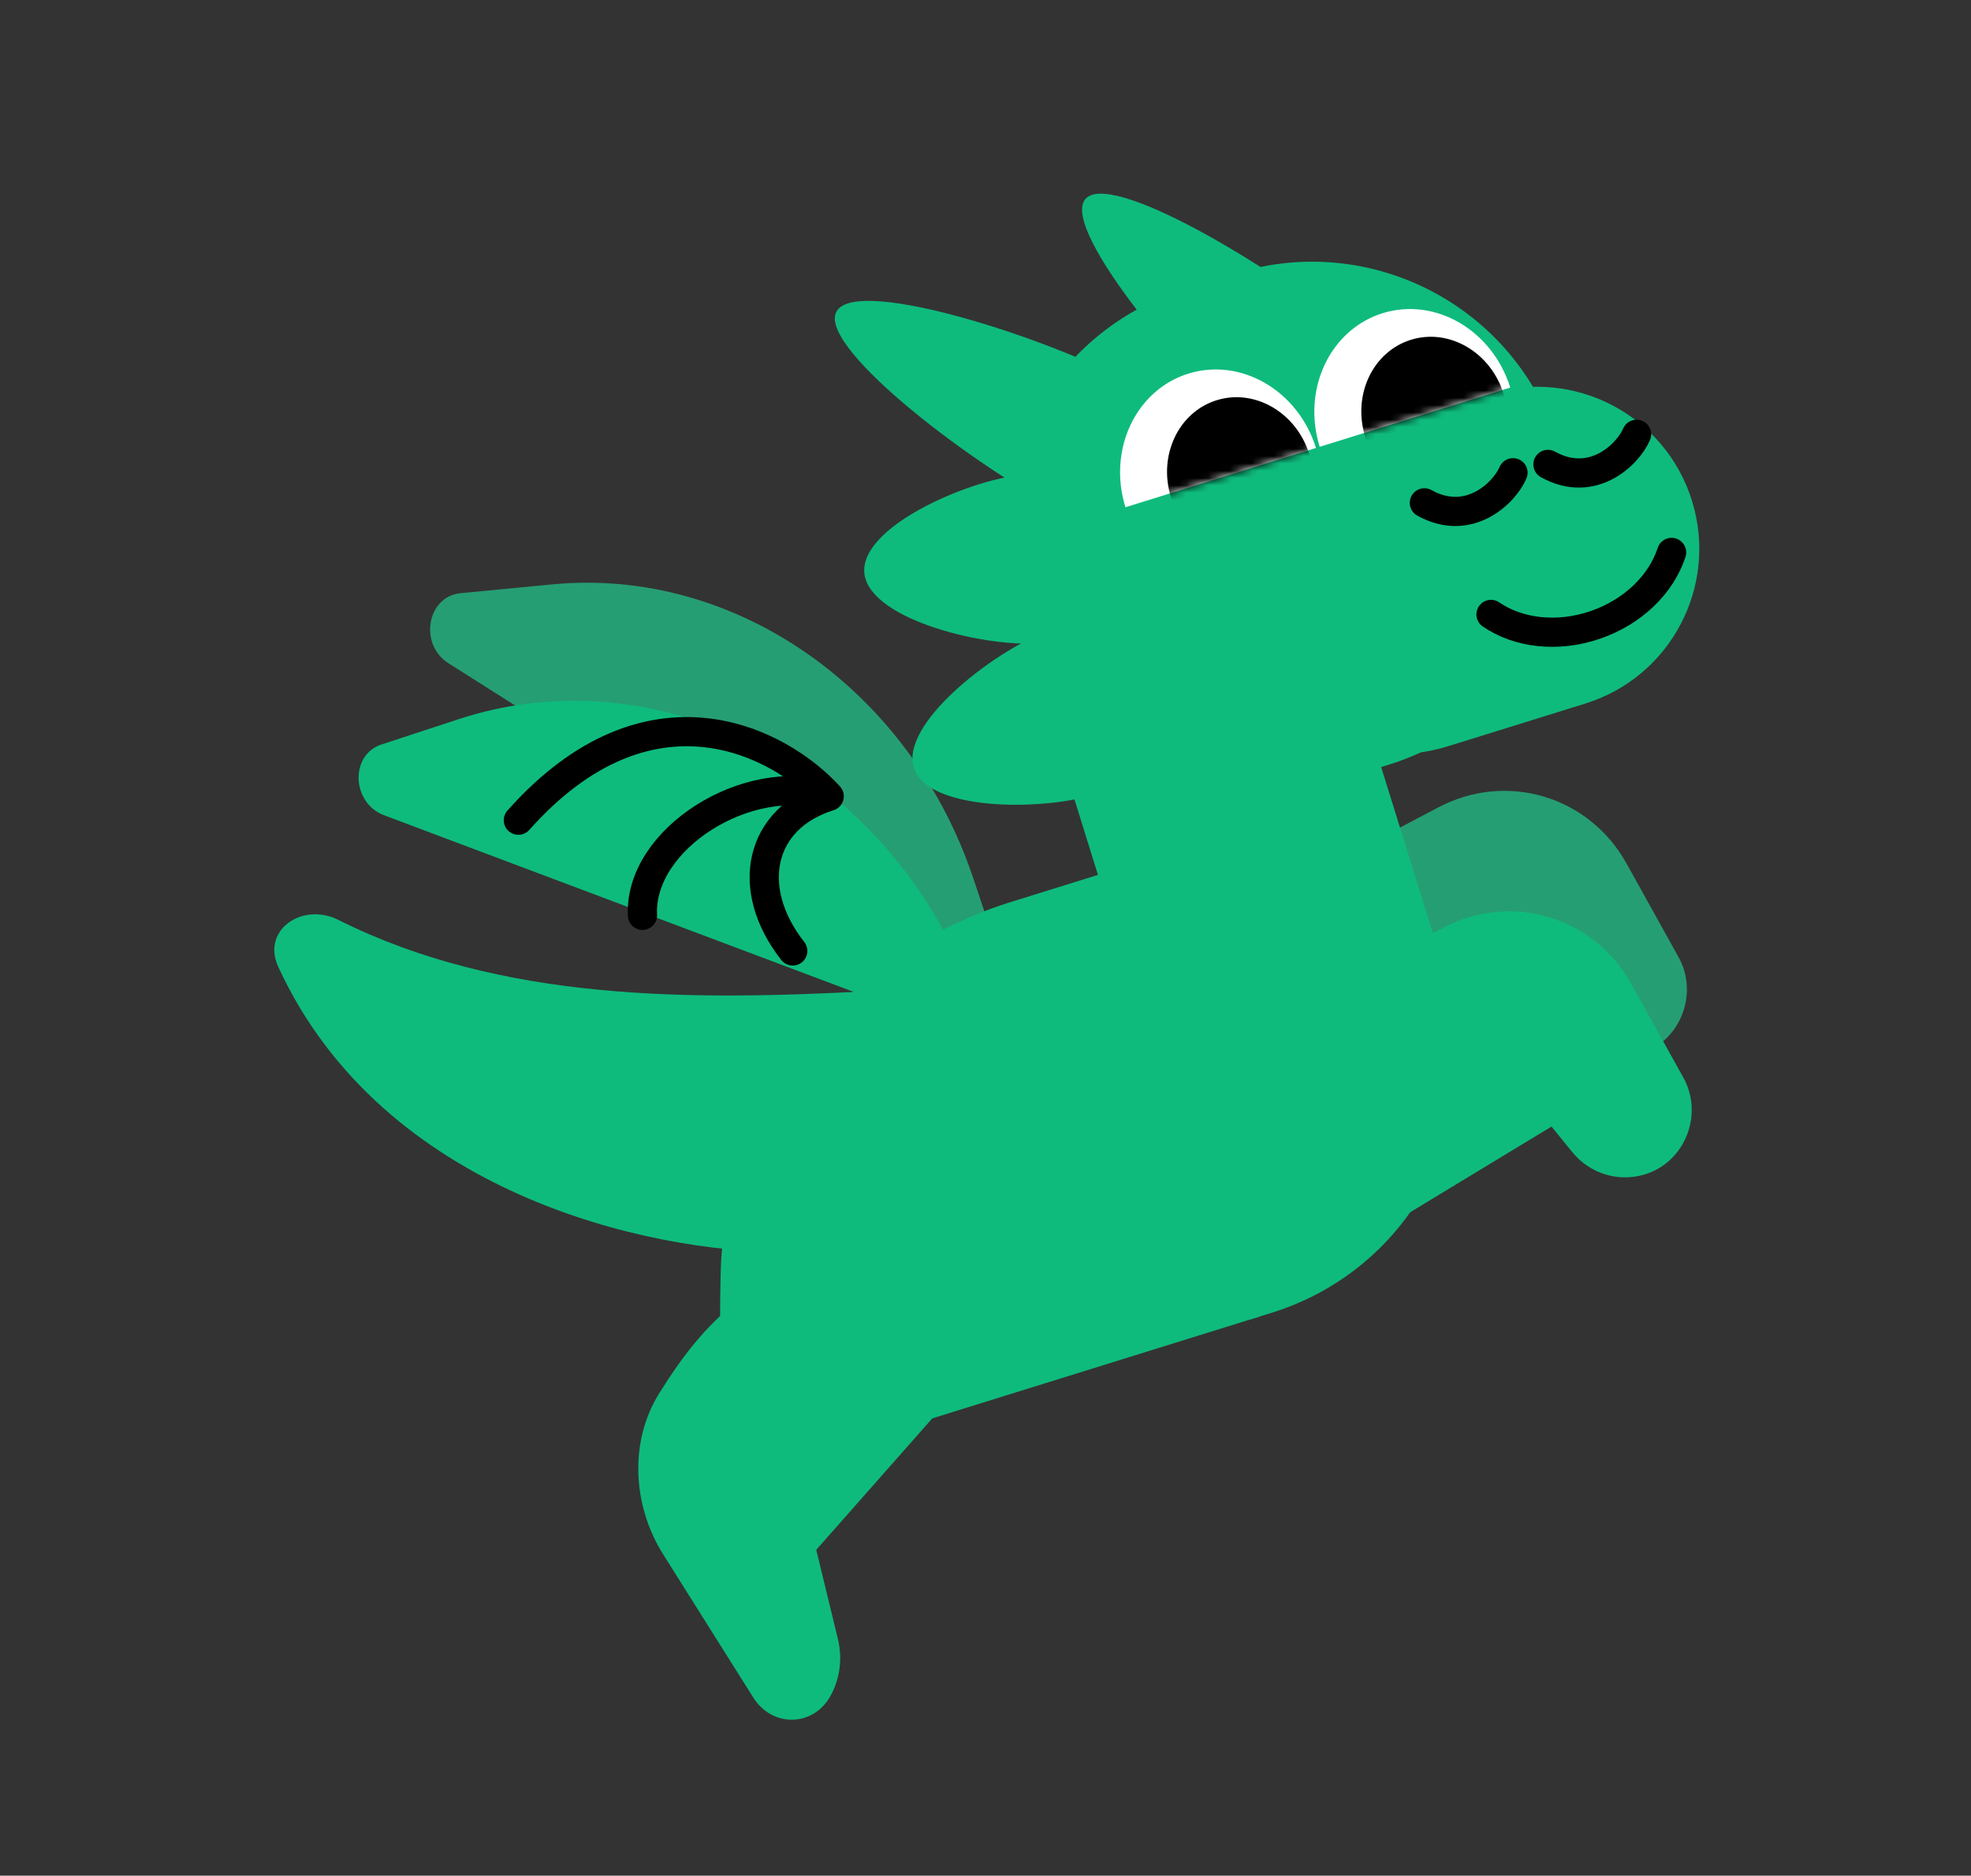 <?xml version="1.0" encoding="UTF-8"?> <svg xmlns="http://www.w3.org/2000/svg" width="270" height="257" viewBox="0 0 270 257" fill="none"><rect x="0" y="0" width="270" height="257" fill="#333333" stroke="none"/><path d="M63.097 81.272C58.486 81.714 57.348 88.289 61.436 90.878L128.95 133.636C132.843 136.101 137.284 132.188 135.763 127.632L133.352 120.409C124.685 94.441 100.696 77.666 75.662 80.067L63.097 81.272Z" fill="#269E73"></path><path d="M197.042 110.615C206.382 105.692 217.68 109.069 222.818 118.32L229.939 131.142C232.768 136.235 230.113 142.808 224.572 144.426C220.951 145.483 217.105 144.28 214.719 141.344L211.877 137.845L192.025 149.878L176.292 121.552L197.042 110.615Z" fill="#269E73"></path><path d="M118.424 78.686C117.54 72.338 132.303 65.898 139.71 65.098L142.909 88.086C135.503 88.886 119.307 85.034 118.424 78.686Z" fill="#0EBB7D"></path><path d="M125.241 105.355C123.043 99.318 136.11 89.27 143.175 86.625L151.135 108.484C144.069 111.13 127.439 111.391 125.241 105.355Z" fill="#0EBB7D"></path><path d="M114.497 42.879C116.543 37.755 141.414 45.662 152.616 51.307L145.206 69.866C134.005 64.221 112.451 48.004 114.497 42.879Z" fill="#0EBB7D"></path><path d="M148.592 27.392C151.706 22.971 174.497 36.743 184.314 44.949L173.035 60.958C163.217 52.752 145.477 31.813 148.592 27.392Z" fill="#0EBB7D"></path><path d="M170.506 87.667C166.863 75.96 173.4 63.518 185.106 59.875L194.544 56.938L203.982 54.002C215.689 50.359 228.131 56.896 231.774 68.602C235.416 80.308 228.879 92.751 217.173 96.394L198.297 102.267C186.591 105.91 174.148 99.373 170.506 87.667Z" fill="#0EBB7D"></path><path d="M98.723 174.353C99.317 150.942 115.773 130.876 138.069 123.713L153.332 118.963L172.454 180.416L99.689 203.058C98.704 191.962 98.505 182.969 98.723 174.353Z" fill="#0EBB7D"></path><path d="M52.268 102.001C47.896 103.435 48.142 110.021 52.631 111.709L126.364 139.448C130.636 141.056 134.21 136.422 131.896 132.274L128.899 126.901C115.223 102.386 87.464 90.457 62.867 98.525L52.268 102.001Z" fill="#0EBB7D"></path><path d="M113.59 109.104C104.022 112.082 101.865 121.713 108.595 130.294M113.59 109.104C102.535 105.53 87.491 114.912 88.012 125.417M113.59 109.104C106.915 101.748 89.055 92.105 71.009 112.382" stroke="black" stroke-width="4" stroke-linecap="round" stroke-linejoin="round"></path><path d="M139.109 83.765C133.324 65.174 143.706 45.413 162.297 39.628L165.785 38.542L169.273 37.457C187.864 31.672 207.625 42.054 213.41 60.645C219.195 79.236 208.813 98.997 190.222 104.782L183.246 106.952C164.655 112.737 144.894 102.356 139.109 83.765Z" fill="#0EBB7D"></path><path d="M180.271 61.378C177.823 53.51 169.995 48.95 162.788 51.192C155.58 53.435 151.722 61.631 154.17 69.5L180.271 61.378Z" fill="white"></path><mask id="mask0_31_1003" style="mask-type:alpha" maskUnits="userSpaceOnUse" x="153" y="50" width="28" height="20"><path d="M180.271 61.379C177.822 53.511 169.994 48.95 162.788 51.193C155.58 53.436 151.721 61.632 154.17 69.501L180.271 61.379Z" fill="white"></path></mask><g mask="url(#mask0_31_1003)"><ellipse cx="169.88" cy="65.183" rx="9.924" ry="10.834" transform="rotate(-17.284 169.88 65.183)" fill="black"></ellipse></g><path d="M206.88 53.099C204.432 45.231 196.604 40.671 189.397 42.913C182.189 45.156 178.33 53.352 180.779 61.221L206.88 53.099Z" fill="white"></path><mask id="mask1_31_1003" style="mask-type:alpha" maskUnits="userSpaceOnUse" x="180" y="42" width="27" height="20"><path d="M206.879 53.1C204.431 45.232 196.603 40.672 189.396 42.914C182.188 45.157 178.33 53.354 180.778 61.222L206.879 53.1Z" fill="white"></path></mask><g mask="url(#mask1_31_1003)"><ellipse cx="196.491" cy="56.903" rx="9.924" ry="10.834" transform="rotate(-17.284 196.491 56.903)" fill="black"></ellipse></g><path d="M197.703 127.125C207.043 122.202 218.34 125.58 223.478 134.83L230.6 147.652C233.429 152.746 230.773 159.319 225.233 160.936C221.612 161.994 217.766 160.791 215.38 157.854L212.537 154.356L192.685 166.389L176.952 138.062L197.703 127.125Z" fill="#0EBB7D"></path><path d="M90.279 190.943C86.174 197.544 86.644 206.292 90.844 212.967L103.194 232.597C105.757 236.672 111.301 236.625 113.684 232.507C115.045 230.155 115.442 227.285 114.783 224.571L111.815 212.35L135.522 185.485L116.668 168.217C102.09 176.653 97.122 179.94 90.279 190.943Z" fill="#0EBB7D"></path><path d="M207.261 64.772C206.057 67.581 201.178 72.278 195.121 68.897" stroke="black" stroke-width="4" stroke-linecap="round"></path><path d="M224.188 59.505C222.984 62.314 218.105 67.011 212.048 63.63" stroke="black" stroke-width="4" stroke-linecap="round"></path><path d="M198.243 134.144C204.235 153.401 193.481 173.871 174.223 179.863L171.181 180.81L160.331 145.94L198.243 134.144Z" fill="#0EBB7D"></path><rect width="41.429" height="65.812" transform="matrix(-0.955 0.297 0.297 0.955 178.907 72)" fill="#0EBB7D"></rect><path d="M107.521 171.547L118.735 135.825C94.772 137.062 68.727 137.265 46.352 126.038C41.443 123.575 35.785 127.404 38.118 132.471C52.415 163.537 88.915 171.644 107.521 171.547Z" fill="#0EBB7D"></path><path d="M228.985 75.691C227.598 79.971 223.778 83.822 218.537 85.621C213.297 87.421 207.938 86.721 204.246 84.185" stroke="black" stroke-width="4" stroke-linecap="round"></path></svg> 